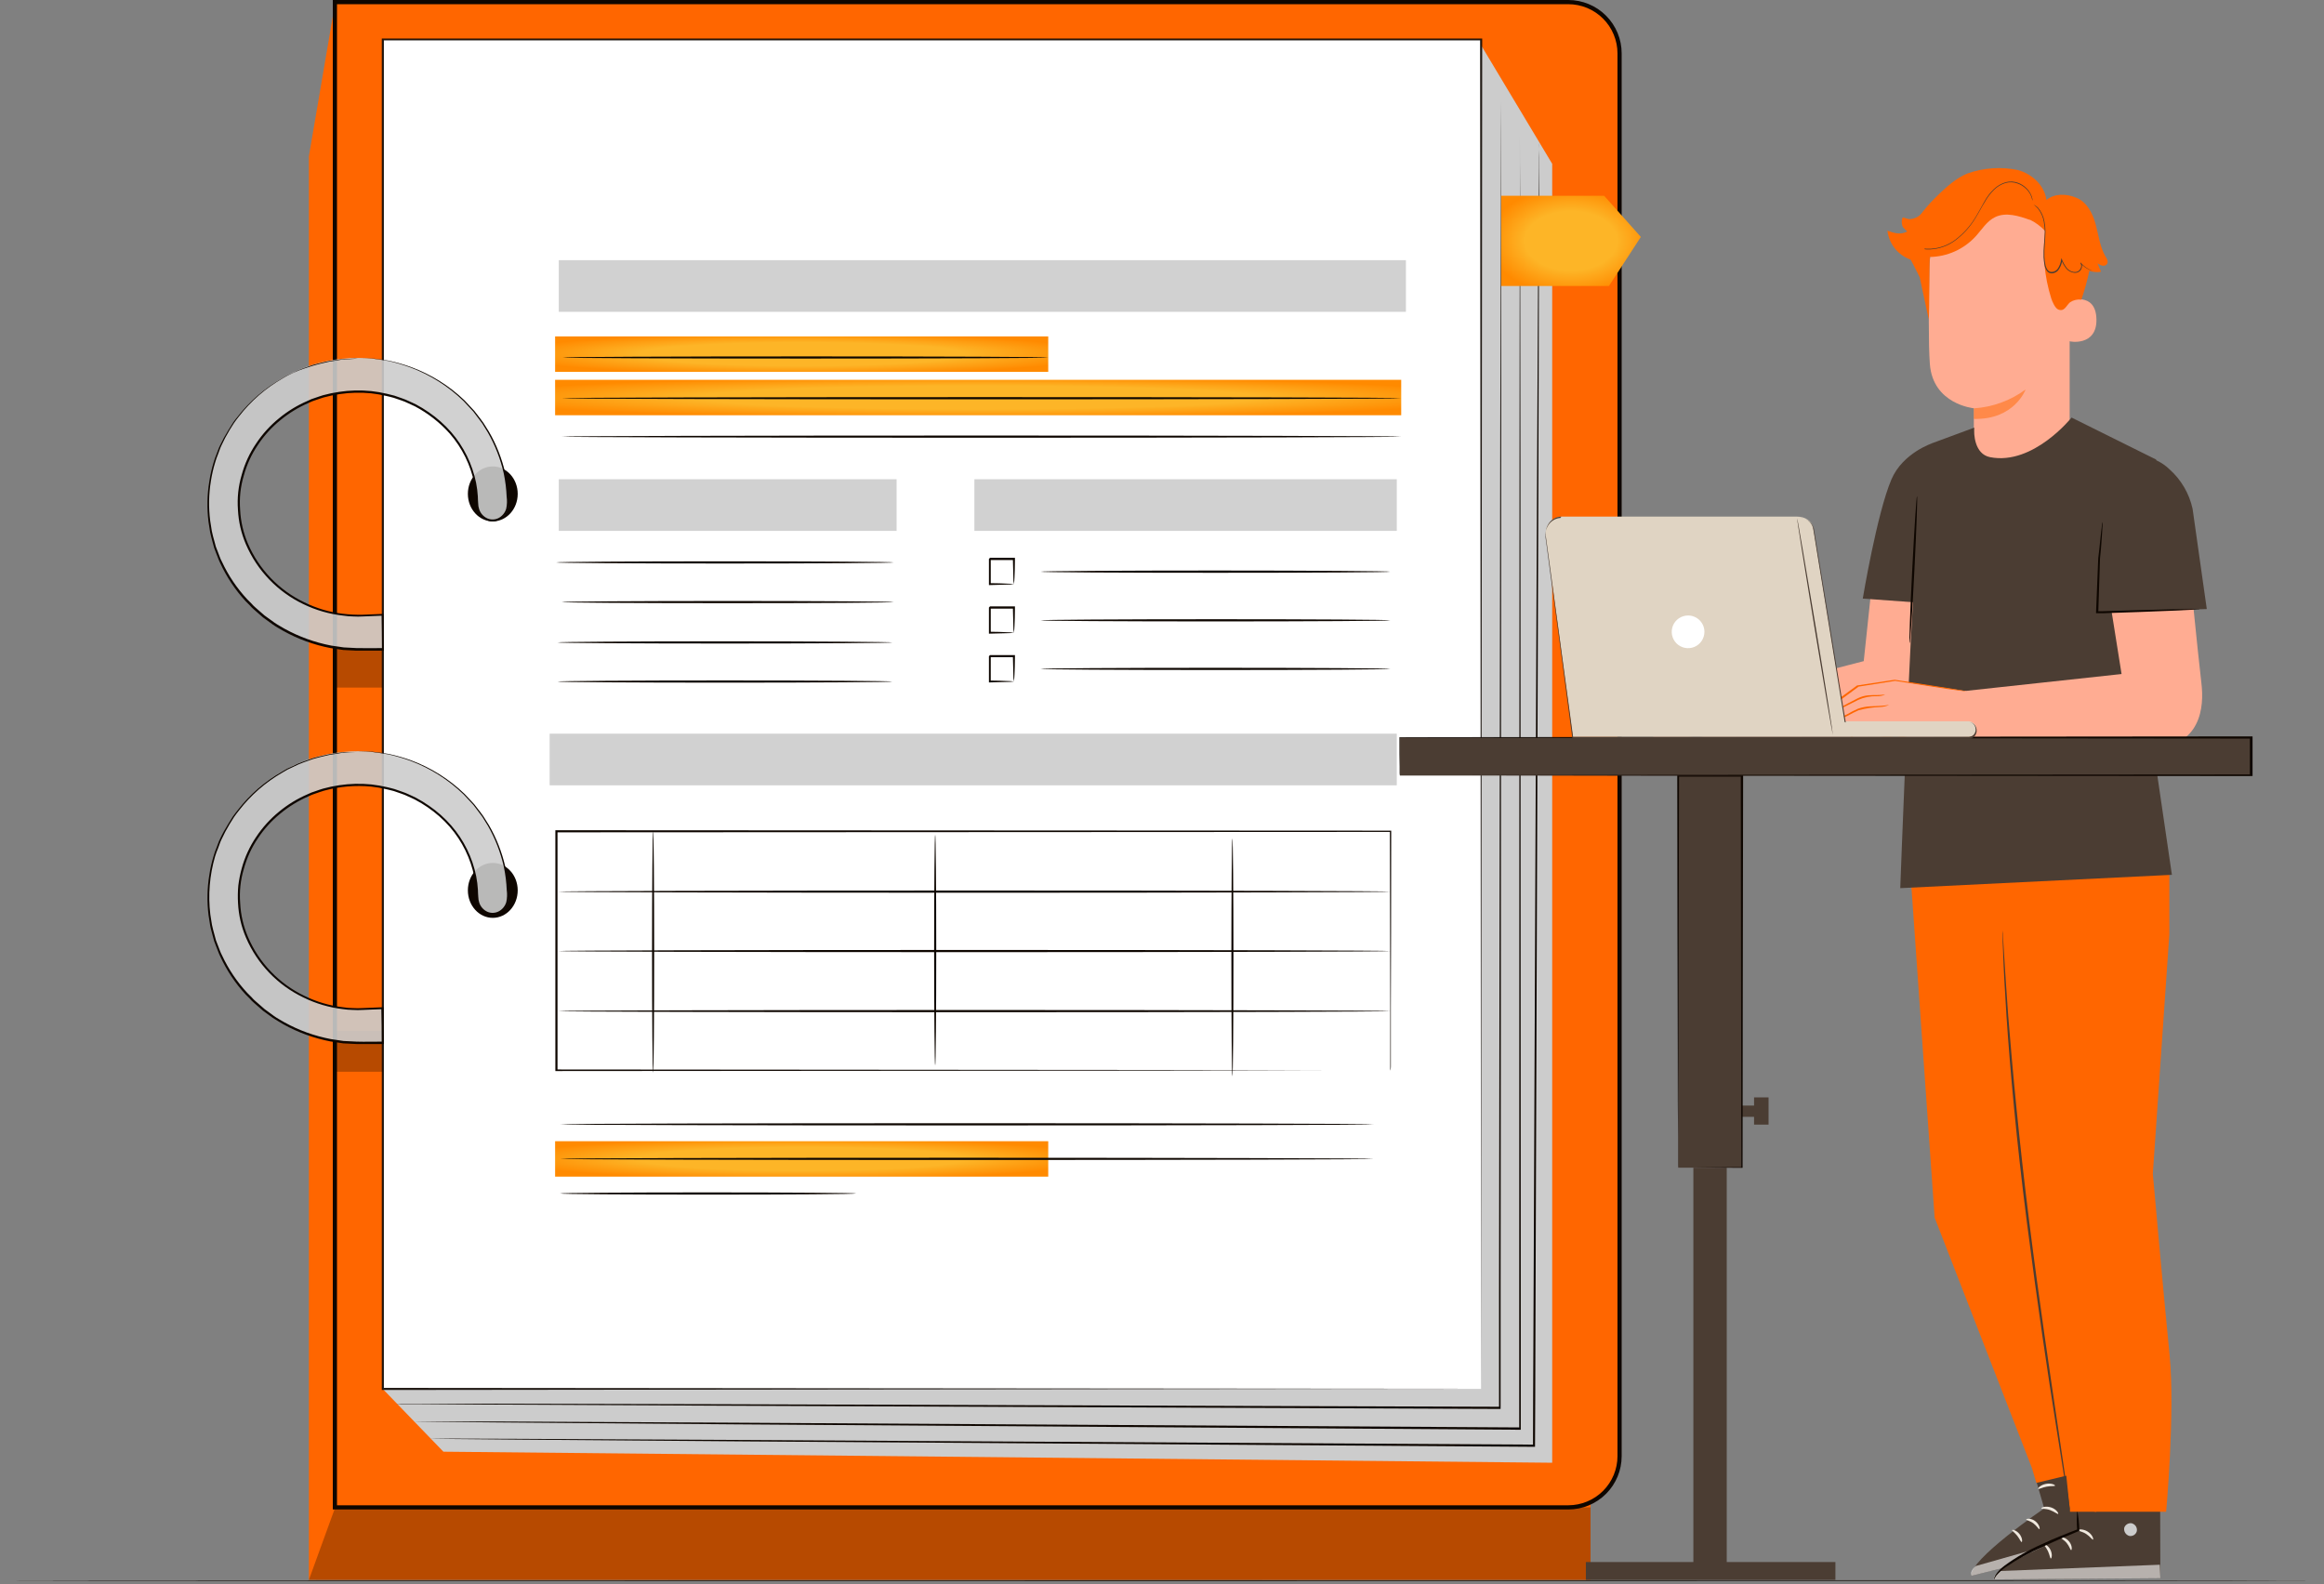 <?xml version="1.0" encoding="UTF-8"?> <svg xmlns="http://www.w3.org/2000/svg" width="553" height="377" viewBox="0 0 553 377" fill="none"><rect x="0" y="0" width="553" height="377" fill="#808080" stroke="none"/> <path d="M552.38 376.1C552.38 376.154 428.711 376.2 276.207 376.2C123.702 376.2 0 376.154 0 376.1C0 376.046 123.636 376 276.207 376C428.777 376 552.38 376.031 552.38 376.1Z" fill="#0E0600"></path> <path d="M79.77 0.5L73.5 37.2V375.94H378.47V354.41L79.77 0.5Z" fill="#FF6600"></path> <path d="M79.77 0.5H373.19C376.426 0.5 379.529 1.785 381.817 4.073C384.105 6.361 385.391 9.464 385.391 12.7V346.5C385.391 349.736 384.105 352.839 381.817 355.127C379.529 357.415 376.426 358.7 373.19 358.7H79.77V0.5Z" fill="#FF6600"></path> <path d="M373.19 359.19H79.19V0H373.19C376.556 0.005 379.782 1.345 382.161 3.726C384.54 6.107 385.878 9.334 385.88 12.7V346.5C385.878 349.865 384.54 353.091 382.161 355.47C379.781 357.85 376.555 359.187 373.19 359.19ZM80.19 358.19H373.19C376.29 358.187 379.262 356.955 381.454 354.763C383.645 352.571 384.878 349.6 384.88 346.5V12.7C384.878 9.6 383.646 6.627 381.454 4.433C379.263 2.24 376.291 1.005 373.19 1H80.19V358.19Z" fill="#0E0600"></path> <path d="M352.42 10.75L369.35 38.98V348.07L105.51 345.44L91.07 330.5L352.42 10.75Z" fill="#CCCCCC"></path> <path d="M352.42 9.39H91.07V330.5H352.42V9.39Z" fill="white"></path> <path opacity="0.9" d="M352.421 330.5C352.421 328.5 352.331 200.37 352.191 9.39L352.421 9.62H91.091L91.351 9.36C91.351 128.15 91.351 238.63 91.351 330.47L91.141 330.25L352.491 330.47L91.071 330.76H90.851V330.54C90.851 238.7 90.851 128.22 90.851 9.43V9.17H91.131H352.461H352.691V9.4C352.521 200.37 352.421 328.47 352.421 330.5Z" fill="#0E0600"></path> <path d="M123.19 117.52C123.19 121.13 120.53 124.06 117.26 124.06C113.99 124.06 111.33 121.13 111.33 117.52C111.33 113.91 113.98 110.99 117.26 110.99C120.54 110.99 123.19 113.92 123.19 117.52Z" fill="#0E0600"></path> <g opacity="0.3"> <path d="M79.77 163.62H91.07L91.04 153.89H79.77V163.62Z" fill="#0E0600"></path> </g> <path opacity="0.9" d="M85.19 85.17C65.53 85.17 49.54 100.73 49.54 119.86C49.54 138.99 65.72 154.56 85.38 154.56H91.06L90.97 146.33L85.38 146.56C69.73 146.56 56.8 134.56 56.8 119.86C56.8 105.16 69.53 93.17 85.19 93.17C100.85 93.17 113.58 105.17 113.58 119.86C113.527 120.369 113.581 120.883 113.739 121.369C113.897 121.856 114.155 122.304 114.498 122.684C114.84 123.064 115.258 123.368 115.725 123.576C116.193 123.784 116.699 123.892 117.21 123.892C117.722 123.892 118.227 123.784 118.695 123.576C119.162 123.368 119.58 123.064 119.923 122.684C120.265 122.304 120.523 121.856 120.681 121.369C120.839 120.883 120.894 120.369 120.84 119.86C120.85 100.76 104.85 85.17 85.19 85.17Z" fill="#CCCCCC"></path> <path d="M85.19 85.17C85.19 85.17 85.47 85.17 86.03 85.17L88.51 85.27C89.6 85.37 90.93 85.58 92.51 85.82C94.31 86.202 96.081 86.71 97.81 87.34C102.561 89.08 106.899 91.787 110.55 95.29L112.09 96.94C112.35 97.22 112.62 97.49 112.87 97.78L113.59 98.71C114.06 99.35 114.59 99.96 115.03 100.63L116.35 102.73C118.121 105.796 119.426 109.109 120.22 112.56C120.62 114.423 120.861 116.316 120.94 118.22C121.085 119.218 121.048 120.235 120.83 121.22C120.528 122.24 119.844 123.103 118.92 123.63C118.444 123.891 117.915 124.04 117.372 124.066C116.83 124.092 116.289 123.994 115.79 123.78C115.289 123.555 114.839 123.23 114.469 122.824C114.1 122.418 113.817 121.94 113.64 121.42C113.457 120.896 113.362 120.345 113.36 119.79L113.27 118.21C113.215 117.142 113.081 116.079 112.87 115.03C111.973 110.642 109.958 106.56 107.02 103.18C104.668 100.548 101.868 98.354 98.75 96.7C98.22 96.43 97.66 96.2 97.11 95.94C96.569 95.677 96.011 95.45 95.44 95.26L93.71 94.67C93.13 94.49 92.52 94.37 91.93 94.22C90.727 93.938 89.508 93.728 88.28 93.59C85.778 93.347 83.256 93.414 80.77 93.79C79.506 93.976 78.254 94.236 77.02 94.57C76.41 94.75 75.81 94.98 75.19 95.18L74.28 95.5L73.39 95.9C70.988 96.934 68.746 98.304 66.73 99.97C64.659 101.648 62.855 103.63 61.38 105.85C59.856 108.089 58.718 110.566 58.01 113.18C57.22 115.813 56.925 118.57 57.14 121.31C57.276 124.089 57.906 126.822 59 129.38C61.641 135.499 66.408 140.454 72.42 143.33C75.3 144.75 78.401 145.67 81.59 146.05C83.149 146.24 84.72 146.317 86.29 146.28L90.96 146.09H91.23V146.35C91.23 149.143 91.257 151.887 91.31 154.58V154.83H91.06C88.95 154.83 86.86 154.83 84.79 154.83L81.68 154.67L78.63 154.21C74.693 153.453 70.902 152.073 67.4 150.12C66.56 149.61 65.69 149.17 64.9 148.6L62.57 146.91L60.42 145.03C60.06 144.725 59.725 144.39 59.42 144.03L58.42 143.03C55.966 140.359 53.942 137.323 52.42 134.03C52.01 133.24 51.77 132.39 51.42 131.59L50.96 130.37L50.62 129.12C50.42 128.29 50.15 127.48 50 126.65C49.85 125.82 49.74 124.98 49.61 124.16C49.216 120.974 49.28 117.748 49.8 114.58C50.026 113.078 50.36 111.594 50.8 110.14C51.001 109.433 51.245 108.738 51.53 108.06C51.8 107.39 52.01 106.69 52.33 106.06C52.92 104.79 53.588 103.558 54.33 102.37C54.69 101.8 55.05 101.23 55.4 100.66C55.75 100.09 56.2 99.61 56.59 99.09C59.439 95.439 62.975 92.381 67 90.09C67.44 89.84 67.86 89.57 68.29 89.35L69.6 88.74C70.404 88.332 71.232 87.975 72.08 87.67L74.42 86.85C75.17 86.63 75.9 86.48 76.58 86.3C77.79 85.991 79.019 85.767 80.26 85.63C80.79 85.56 81.26 85.46 81.74 85.44L82.97 85.39L84.63 85.32H85.19L84.62 85.37L82.96 85.47L81.74 85.54C81.28 85.54 80.8 85.68 80.26 85.75C79.029 85.907 77.81 86.144 76.61 86.46C75.93 86.64 75.21 86.8 74.46 87.03L72.19 87.76C71.337 88.041 70.502 88.375 69.69 88.76L68.4 89.38C67.97 89.6 67.56 89.87 67.12 90.12C63.141 92.423 59.649 95.48 56.84 99.12C56.45 99.63 56.04 100.12 55.67 100.68L54.61 102.37C53.898 103.552 53.253 104.774 52.68 106.03C52.37 106.66 52.17 107.35 51.9 108.03C51.621 108.703 51.381 109.39 51.18 110.09C50.745 111.528 50.411 112.995 50.18 114.48C49.67 117.612 49.616 120.802 50.02 123.95C50.147 124.763 50.277 125.583 50.41 126.41C50.56 127.23 50.82 128.03 51.03 128.85L51.36 130.08L51.82 131.28C52.15 132.08 52.39 132.92 52.82 133.69C54.341 136.956 56.366 139.963 58.82 142.6L59.82 143.6C60.125 143.961 60.459 144.295 60.82 144.6L62.94 146.45L65.25 148.12C66.03 148.67 66.89 149.12 67.72 149.62C71.183 151.528 74.926 152.878 78.81 153.62L81.81 154.06L84.88 154.22C86.94 154.27 89.03 154.22 91.14 154.22L90.89 154.47C90.89 151.77 90.83 149.04 90.8 146.25L91.06 146.5L86.38 146.69C85.588 146.74 84.793 146.74 84 146.69C83.196 146.675 82.394 146.605 81.6 146.48C78.331 146.116 75.149 145.196 72.19 143.76C66.064 140.829 61.207 135.777 58.52 129.54C57.402 126.928 56.759 124.138 56.62 121.3C56.412 118.502 56.713 115.69 57.51 113C58.233 110.336 59.395 107.811 60.95 105.53C62.453 103.266 64.29 101.243 66.4 99.53C68.456 97.835 70.742 96.441 73.19 95.39L74.09 94.98L75.03 94.66C75.65 94.46 76.26 94.22 76.89 94.04C78.139 93.699 79.409 93.435 80.69 93.25C83.219 92.868 85.785 92.804 88.33 93.06C89.579 93.196 90.818 93.41 92.04 93.7C92.64 93.85 93.25 93.98 93.85 94.15L95.6 94.76C96.186 94.954 96.757 95.188 97.31 95.46C97.86 95.72 98.43 95.95 98.97 96.23C100.038 96.796 101.07 97.427 102.06 98.12C104.014 99.466 105.794 101.048 107.36 102.83C110.346 106.274 112.389 110.432 113.29 114.9C113.5 115.966 113.637 117.045 113.7 118.13C113.7 118.67 113.75 119.21 113.78 119.74C113.781 120.244 113.865 120.744 114.03 121.22C114.188 121.687 114.439 122.118 114.77 122.484C115.1 122.85 115.502 123.145 115.95 123.35C116.39 123.544 116.869 123.634 117.349 123.613C117.83 123.593 118.299 123.461 118.72 123.23C119.556 122.759 120.177 121.98 120.45 121.06C120.657 120.124 120.694 119.159 120.56 118.21C120.482 116.327 120.248 114.454 119.86 112.61C119.087 109.192 117.806 105.909 116.06 102.87L114.77 100.78C114.32 100.11 113.77 99.5 113.34 98.88L112.64 97.95C112.39 97.66 112.12 97.39 111.86 97.11L110.34 95.47C106.738 91.962 102.448 89.238 97.74 87.47C96.024 86.832 94.267 86.311 92.48 85.91C90.91 85.66 89.58 85.43 88.48 85.31L86.01 85.17H85.19Z" fill="#0E0600"></path> <path d="M123.19 211.87C123.19 215.48 120.53 218.41 117.26 218.41C113.99 218.41 111.33 215.48 111.33 211.87C111.33 208.26 113.98 205.34 117.26 205.34C120.54 205.34 123.19 208.26 123.19 211.87Z" fill="#0E0600"></path> <path d="M333.42 90.38H132.09V98.81H333.42V90.38Z" fill="url(#paint0_radial_1015_3690)"></path> <path d="M249.43 80.05H132.09V88.48H249.43V80.05Z" fill="url(#paint1_radial_1015_3690)"></path> <path d="M249.43 271.56H132.09V279.99H249.43V271.56Z" fill="url(#paint2_radial_1015_3690)"></path> <path opacity="0.9" d="M334.54 61.91H132.96V74.2H334.54V61.91Z" fill="#CCCCCC"></path> <path opacity="0.9" d="M332.37 174.58H130.79V186.87H332.37V174.58Z" fill="#CCCCCC"></path> <path opacity="0.9" d="M213.35 114.04H132.96V126.33H213.35V114.04Z" fill="#CCCCCC"></path> <path opacity="0.9" d="M332.37 114.04H231.86V126.33H332.37V114.04Z" fill="#CCCCCC"></path> <path d="M249.43 85.07C249.43 85.21 223.57 85.32 191.66 85.32C159.75 85.32 133.88 85.21 133.88 85.07C133.88 84.93 159.75 84.81 191.66 84.81C223.57 84.81 249.43 84.92 249.43 85.07Z" fill="#0E0600"></path> <path d="M333.42 94.76C333.42 94.9 288.7 95.02 233.55 95.02C178.4 95.02 133.67 94.9 133.67 94.76C133.67 94.62 178.38 94.5 233.55 94.5C288.72 94.5 333.42 94.59 333.42 94.76Z" fill="#0E0600"></path> <path d="M333.42 103.9C333.42 104.04 288.7 104.16 233.55 104.16C178.4 104.16 133.67 104.04 133.67 103.9C133.67 103.76 178.38 103.64 233.55 103.64C288.72 103.64 333.42 103.76 333.42 103.9Z" fill="#0E0600"></path> <path d="M212.66 133.83C212.66 133.97 194.66 134.09 172.49 134.09C150.32 134.09 132.33 133.97 132.33 133.83C132.33 133.69 150.33 133.57 172.49 133.57C194.65 133.57 212.66 133.69 212.66 133.83Z" fill="#0E0600"></path> <path d="M212.66 143.27C212.66 143.41 194.97 143.53 173.16 143.53C151.35 143.53 133.66 143.41 133.66 143.27C133.66 143.13 151.34 143.01 173.16 143.01C194.98 143.01 212.66 143.13 212.66 143.27Z" fill="#0E0600"></path> <path d="M212.33 152.87C212.33 153.01 194.49 153.13 172.49 153.13C150.49 153.13 132.66 153.01 132.66 152.87C132.66 152.73 150.49 152.61 172.49 152.61C194.49 152.61 212.33 152.76 212.33 152.87Z" fill="#0E0600"></path> <path d="M212.33 162.18C212.33 162.32 194.49 162.44 172.49 162.44C150.49 162.44 132.66 162.32 132.66 162.18C132.66 162.04 150.49 161.92 172.49 161.92C194.49 161.92 212.33 162.04 212.33 162.18Z" fill="#0E0600"></path> <path d="M330.82 136.04C330.82 136.19 312.2 136.3 289.23 136.3C266.26 136.3 247.62 136.19 247.62 136.04C247.62 135.89 266.25 135.76 289.19 135.76C312.13 135.76 330.82 135.9 330.82 136.04Z" fill="#0E0600"></path> <path d="M241.24 139.05C241.163 138.48 241.126 137.905 241.13 137.33C241.13 136.26 241.04 134.79 241.02 133.03L241.24 133.26H235.51L235.75 133V134.6C235.75 135.13 235.75 135.6 235.75 136.15C235.75 137.15 235.75 138.15 235.75 138.99L235.54 138.77C237.21 138.77 238.61 138.84 239.62 138.88C240.172 138.889 240.722 138.926 241.27 138.99C240.772 139.077 240.266 139.114 239.76 139.1C238.76 139.1 237.3 139.2 235.54 139.22H235.32V138.99C235.32 138.11 235.32 137.15 235.32 136.15C235.32 135.65 235.32 135.15 235.32 134.6V133C235.1 133.24 235.62 132.69 235.57 132.74H241.3H241.51V132.96C241.51 134.82 241.44 136.35 241.4 137.4C241.391 137.953 241.337 138.505 241.24 139.05Z" fill="#0E0600"></path> <path d="M330.82 147.61C330.82 147.75 312.2 147.87 289.23 147.87C266.26 147.87 247.62 147.75 247.62 147.61C247.62 147.47 266.25 147.35 289.23 147.35C312.21 147.35 330.82 147.46 330.82 147.61Z" fill="#0E0600"></path> <path d="M241.24 150.62C241.164 150.047 241.127 149.469 241.13 148.89C241.13 147.83 241.04 146.35 241.02 144.6L241.24 144.82H235.51C235.45 144.87 235.97 144.33 235.75 144.56V146.16C235.75 146.69 235.75 147.16 235.75 147.72C235.75 148.72 235.75 149.67 235.75 150.56L235.54 150.33C237.21 150.33 238.61 150.4 239.62 150.45C240.172 150.447 240.724 150.484 241.27 150.56C240.77 150.634 240.266 150.67 239.76 150.67C238.76 150.67 237.3 150.76 235.54 150.78H235.32V150.56C235.32 149.67 235.32 148.72 235.32 147.72C235.32 147.21 235.32 146.72 235.32 146.16V144.56L235.57 144.3H241.3H241.51V144.53C241.51 146.38 241.44 147.92 241.4 148.96C241.39 149.517 241.336 150.072 241.24 150.62Z" fill="#0E0600"></path> <path d="M330.82 159.17C330.82 159.31 312.2 159.43 289.23 159.43C266.26 159.43 247.62 159.31 247.62 159.17C247.62 159.03 266.25 158.91 289.23 158.91C312.21 158.91 330.82 159.03 330.82 159.17Z" fill="#0E0600"></path> <path d="M241.24 162.18C241.163 161.607 241.126 161.029 241.13 160.45C241.13 159.39 241.04 157.92 241.02 156.16L241.24 156.38H235.51L235.75 156.12V157.76C235.75 158.29 235.75 158.81 235.75 159.32C235.75 160.32 235.75 161.27 235.75 162.16L235.54 161.94C237.21 161.94 238.61 162.01 239.62 162.05C240.172 162.053 240.723 162.09 241.27 162.16C240.771 162.24 240.266 162.277 239.76 162.27C238.76 162.27 237.3 162.36 235.54 162.39H235.32V162.16C235.32 161.27 235.32 160.32 235.32 159.32C235.32 158.81 235.32 158.32 235.32 157.76V156.15L235.57 155.89H241.3H241.51V156.11C241.51 157.97 241.44 159.5 241.4 160.55C241.388 161.097 241.335 161.642 241.24 162.18Z" fill="#0E0600"></path> <path d="M330.82 254.76C330.82 254.76 330.82 254.42 330.82 253.76C330.82 253.1 330.82 252.14 330.82 250.88C330.82 248.34 330.82 244.59 330.82 239.72C330.82 229.99 330.77 215.77 330.73 197.8L330.88 197.96L132.41 198.06L132.66 197.8C132.66 217.39 132.66 236.49 132.66 254.74L132.42 254.49L274.17 254.6L315.81 254.68H327H329.91H327.03H315.89L274.31 254.75L132.39 254.86H132.15V254.76C132.15 236.51 132.15 217.41 132.15 197.82V197.56H132.41L330.88 197.66H331.04V197.82C331.04 215.82 330.97 230.08 330.95 239.82C330.95 244.67 330.95 248.41 330.95 250.94C330.95 252.19 330.95 253.14 330.95 253.79C330.95 254.44 330.82 254.76 330.82 254.76Z" fill="#0E0600"></path> <path d="M330.82 212.17C330.82 212.31 286.51 212.43 231.82 212.43C177.13 212.43 132.82 212.31 132.82 212.17C132.82 212.03 177.13 211.91 231.82 211.91C286.51 211.91 330.82 212.03 330.82 212.17Z" fill="#0E0600"></path> <path d="M330.82 226.31C330.82 226.45 286.51 226.57 231.82 226.57C177.13 226.57 132.82 226.45 132.82 226.31C132.82 226.17 177.13 226.05 231.82 226.05C286.51 226.05 330.82 226.17 330.82 226.31Z" fill="#0E0600"></path> <path d="M330.82 240.6C330.82 240.75 286.51 240.86 231.82 240.86C177.13 240.86 132.82 240.75 132.82 240.6C132.82 240.45 177.13 240.34 231.82 240.34C286.51 240.34 330.82 240.46 330.82 240.6Z" fill="#0E0600"></path> <path d="M155.41 255.28C155.27 255.28 155.16 242.4 155.16 226.52C155.16 210.64 155.27 197.75 155.41 197.75C155.55 197.75 155.66 210.63 155.66 226.52C155.66 242.41 155.55 255.28 155.41 255.28Z" fill="#0E0600"></path> <path d="M222.53 253.55C222.39 253.55 222.28 241.25 222.28 226.08C222.28 210.91 222.39 198.61 222.53 198.61C222.67 198.61 222.78 210.91 222.78 226.08C222.78 241.25 222.67 253.55 222.53 253.55Z" fill="#0E0600"></path> <path d="M293.25 256.14C293.12 256.14 293.01 243.46 293.01 227.81C293.01 212.16 293.12 199.48 293.25 199.48C293.38 199.48 293.5 212.16 293.5 227.81C293.5 243.46 293.39 256.14 293.25 256.14Z" fill="#0E0600"></path> <path d="M326.88 267.54C326.88 267.69 283.53 267.8 230.08 267.8C176.63 267.8 133.28 267.69 133.28 267.54C133.28 267.39 176.61 267.28 230.08 267.28C283.55 267.28 326.88 267.4 326.88 267.54Z" fill="#0E0600"></path> <path d="M326.88 275.76C326.88 275.91 283.53 276.02 230.08 276.02C176.63 276.02 133.28 275.91 133.28 275.76C133.28 275.61 176.61 275.5 230.08 275.5C283.55 275.5 326.88 275.63 326.88 275.76Z" fill="#0E0600"></path> <path d="M203.73 284C203.73 284.15 187.96 284.26 168.51 284.26C149.06 284.26 133.28 284.15 133.28 284C133.28 283.85 149.05 283.74 168.51 283.74C187.97 283.74 203.73 283.86 203.73 284Z" fill="#0E0600"></path> <g opacity="0.3"> <path d="M79.77 255.03H91.07L91.04 245.3H79.77V255.03Z" fill="#0E0600"></path> </g> <path opacity="0.9" d="M85.19 178.76C65.53 178.76 49.54 194.32 49.54 213.45C49.54 232.58 65.72 248.15 85.38 248.15H91.06L90.97 239.92L85.38 240.15C69.73 240.15 56.8 228.15 56.8 213.45C56.8 198.75 69.54 186.76 85.19 186.76C100.84 186.76 113.58 198.76 113.58 213.45C113.527 213.959 113.581 214.473 113.739 214.959C113.897 215.446 114.155 215.894 114.498 216.274C114.84 216.654 115.258 216.958 115.725 217.166C116.193 217.374 116.699 217.482 117.21 217.482C117.722 217.482 118.227 217.374 118.695 217.166C119.162 216.958 119.58 216.654 119.923 216.274C120.265 215.894 120.523 215.446 120.681 214.959C120.839 214.473 120.894 213.959 120.84 213.45C120.85 194.36 104.85 178.76 85.19 178.76Z" fill="#CCCCCC"></path> <path d="M85.19 178.76C85.19 178.76 85.47 178.76 86.03 178.76L88.51 178.86C89.6 178.95 90.93 179.17 92.51 179.41C94.309 179.793 96.079 180.297 97.81 180.92C102.563 182.68 106.9 185.404 110.55 188.92L112.09 190.56C112.35 190.84 112.62 191.11 112.87 191.41L113.59 192.34C114.06 192.97 114.59 193.58 115.03 194.26L116.35 196.36C118.121 199.426 119.425 202.739 120.22 206.19C120.62 208.053 120.86 209.946 120.94 211.85C121.085 212.848 121.048 213.865 120.83 214.85C120.528 215.87 119.844 216.733 118.92 217.26C118.444 217.521 117.914 217.67 117.372 217.696C116.83 217.722 116.289 217.624 115.79 217.41C115.288 217.184 114.838 216.857 114.468 216.449C114.098 216.042 113.816 215.562 113.64 215.04C113.458 214.519 113.363 213.972 113.36 213.42L113.27 211.84C113.215 210.772 113.081 209.709 112.87 208.66C111.984 204.255 109.972 200.155 107.03 196.76C105.488 195.006 103.735 193.451 101.81 192.13C100.831 191.454 99.812 190.836 98.76 190.28C98.23 190 97.67 189.78 97.12 189.52C96.581 189.252 96.023 189.025 95.45 188.84L93.72 188.24C93.14 188.07 92.53 187.95 91.94 187.8C90.738 187.513 89.519 187.303 88.29 187.17C84.507 186.814 80.691 187.153 77.03 188.17C76.42 188.34 75.82 188.58 75.2 188.78L74.29 189.1L73.4 189.49C71 190.531 68.758 191.905 66.74 193.57C64.667 195.245 62.862 197.228 61.39 199.45C59.867 201.685 58.727 204.159 58.02 206.77C57.23 209.403 56.935 212.16 57.15 214.9C57.284 217.679 57.914 220.412 59.01 222.97C61.639 229.108 66.408 234.083 72.43 236.97C75.311 238.387 78.412 239.303 81.6 239.68C82.377 239.807 83.163 239.873 83.95 239.88C84.732 239.93 85.517 239.93 86.3 239.88L90.97 239.69H91.24V239.95C91.24 242.743 91.267 245.483 91.32 248.17V248.43H91.07C88.96 248.43 86.87 248.43 84.8 248.43L81.69 248.28L78.64 247.82C74.703 247.063 70.912 245.683 67.41 243.73C66.57 243.22 65.7 242.73 64.91 242.21L62.58 240.51L60.43 238.63C60.069 238.325 59.735 237.991 59.43 237.63L58.43 236.63C55.974 233.96 53.95 230.924 52.43 227.63C52.02 226.85 51.78 226 51.43 225.19L50.97 223.98L50.63 222.73C50.43 221.9 50.16 221.08 50.01 220.25L49.62 217.77C49.225 214.581 49.289 211.351 49.81 208.18C50.037 206.681 50.371 205.201 50.81 203.75C51.011 203.043 51.255 202.348 51.54 201.67C51.81 200.99 52.02 200.3 52.34 199.67C52.93 198.403 53.598 197.174 54.34 195.99L55.41 194.28C55.79 193.73 56.21 193.23 56.6 192.71C59.444 189.041 62.981 185.966 67.01 183.66C67.45 183.41 67.87 183.14 68.3 182.91L69.61 182.31C70.412 181.898 71.24 181.541 72.09 181.24L74.43 180.42C75.18 180.2 75.91 180.04 76.59 179.87C77.799 179.558 79.029 179.331 80.27 179.19C80.8 179.13 81.27 179.03 81.75 179H82.98L84.64 178.94C85.02 178.94 85.21 178.94 85.21 178.94H84.64L82.98 179.05L81.76 179.12C81.3 179.12 80.82 179.26 80.28 179.33C79.048 179.483 77.829 179.72 76.63 180.04C75.95 180.22 75.23 180.38 74.48 180.61L72.17 181.44C71.325 181.749 70.5 182.109 69.7 182.52L68.41 183.13C67.98 183.36 67.57 183.63 67.13 183.88C63.15 186.182 59.658 189.239 56.85 192.88C56.46 193.4 56.05 193.88 55.68 194.44L54.62 196.14C53.907 197.319 53.263 198.537 52.69 199.79C52.38 200.42 52.18 201.11 51.91 201.79C51.636 202.434 51.395 203.091 51.19 203.76C49.873 208.258 49.486 212.977 50.05 217.63L50.44 220.08C50.59 220.9 50.85 221.7 51.06 222.53L51.39 223.76L51.85 224.96C52.18 225.75 52.42 226.59 52.85 227.37C54.371 230.636 56.396 233.643 58.85 236.28L59.85 237.28C60.154 237.641 60.489 237.976 60.85 238.28L62.97 240.13L65.19 241.76C65.97 242.32 66.83 242.76 67.66 243.26C71.119 245.177 74.863 246.528 78.75 247.26L81.75 247.71L84.82 247.86C86.88 247.92 88.97 247.86 91.08 247.86L90.83 248.11C90.83 245.41 90.8 242.667 90.74 239.88L91 240.13L86.32 240.32C85.527 240.37 84.732 240.37 83.94 240.32C83.136 240.308 82.334 240.242 81.54 240.12C78.295 239.739 75.14 238.806 72.21 237.36C66.079 234.435 61.221 229.381 58.54 223.14C57.42 220.529 56.776 217.738 56.64 214.9C56.558 213.5 56.581 212.096 56.71 210.7C56.882 209.315 57.156 207.945 57.53 206.6C58.255 203.937 59.417 201.412 60.97 199.13C62.475 196.868 64.312 194.845 66.42 193.13C68.475 191.435 70.762 190.041 73.21 188.99L74.11 188.59L75.05 188.27C75.67 188.06 76.28 187.82 76.91 187.65C78.159 187.306 79.428 187.039 80.71 186.85C83.239 186.473 85.805 186.409 88.35 186.66C89.597 186.806 90.836 187.02 92.06 187.3C92.66 187.46 93.27 187.58 93.87 187.76L95.62 188.37C96.204 188.564 96.775 188.795 97.33 189.06C97.88 189.32 98.45 189.56 98.99 189.84C100.058 190.406 101.09 191.037 102.08 191.73C104.038 193.07 105.819 194.653 107.38 196.44C110.37 199.881 112.414 204.04 113.31 208.51C113.52 209.576 113.657 210.655 113.72 211.74C113.72 212.28 113.77 212.81 113.8 213.35C113.802 213.854 113.886 214.354 114.05 214.83C114.207 215.297 114.459 215.728 114.789 216.094C115.12 216.46 115.521 216.755 115.97 216.96C116.411 217.152 116.89 217.24 117.37 217.217C117.85 217.195 118.319 217.062 118.74 216.83C119.578 216.361 120.199 215.582 120.47 214.66C120.677 213.728 120.715 212.766 120.58 211.82C120.502 209.937 120.268 208.064 119.88 206.22C119.107 202.799 117.826 199.512 116.08 196.47L114.79 194.39C114.34 193.72 113.79 193.11 113.36 192.48L112.66 191.56C112.41 191.26 112.14 190.99 111.88 190.71L110.36 189.08C106.754 185.576 102.465 182.853 97.76 181.08C96.042 180.449 94.285 179.932 92.5 179.53C90.93 179.28 89.6 179.04 88.5 178.93L86.03 178.78L85.19 178.76Z" fill="#0E0600"></path> <g opacity="0.3"> <path d="M79.77 358.69L73.5 375.94H378.47V358.69H79.77Z" fill="#0E0600"></path> </g> <path d="M98.57 338.26C98.57 338.26 99.02 338.26 99.9 338.26H103.82H118.92L174.76 338.54L361.76 339.67L361.5 339.93V314.34C361.5 234.58 361.55 162.39 361.57 110.13C361.57 84 361.64 62.86 361.66 48.24C361.66 40.94 361.66 35.24 361.66 31.42C361.66 35.27 361.66 40.94 361.71 48.24C361.71 62.86 361.76 84 361.79 110.13C361.79 162.39 361.84 234.58 361.87 314.34V340.22H361.61L174.66 338.93L118.81 338.48L103.72 338.34L99.8 338.29L98.57 338.26Z" fill="#0E0600"></path> <path d="M94.24 334.01H95.57H114.57L170.29 334.14L356.96 334.75L356.7 335.01C356.7 326.41 356.7 317.26 356.7 308.01C356.82 228.01 356.92 155.58 356.99 103.14C357.05 76.94 357.1 55.73 357.14 41.06C357.14 33.74 357.19 28.06 357.2 24.18C357.2 22.26 357.2 20.79 357.2 19.79C357.2 18.79 357.2 18.3 357.2 18.3C357.2 18.3 357.2 18.8 357.2 19.79C357.2 20.78 357.2 22.26 357.2 24.18C357.2 28.05 357.2 33.74 357.2 41.06C357.2 55.73 357.2 76.94 357.2 103.14C357.2 155.58 357.12 228 357.07 308.01C357.07 317.26 357.07 326.41 357.07 335.01V335.27H356.81L170.14 334.49L114.42 334.21L99.36 334.1H95.45L94.24 334.01Z" fill="#0E0600"></path> <path d="M102.45 342.33H107.7L122.78 342.38L178.54 342.66L365.04 343.76L364.78 344.02C364.78 336.49 364.84 328.46 364.87 320.36C365.2 241.29 365.5 169.73 365.72 117.92C365.86 92.02 365.97 71.06 366.04 56.57C366.04 49.33 366.13 43.71 366.15 39.89C366.15 37.99 366.15 36.54 366.2 35.55C366.25 34.56 366.2 34.07 366.2 34.07C366.2 34.07 366.2 34.58 366.2 35.55C366.2 36.52 366.2 37.99 366.2 39.89C366.2 43.71 366.2 49.33 366.2 56.57C366.2 71.06 366.11 92.02 366.05 117.92C365.87 169.73 365.62 241.29 365.35 320.36C365.35 328.46 365.29 336.49 365.26 344.02V344.28H365L178.5 343L122.74 342.56L107.66 342.42L103.74 342.37L102.45 342.33Z" fill="#0E0600"></path> <path d="M357.22 46.58H381.71L390.44 56.38L382.85 68.06H357.2L357.22 46.58Z" fill="url(#paint3_radial_1015_3690)"></path> <path d="M480.76 339.33L486.42 358.93C486.42 358.93 468.42 371.26 469.1 374.98L507.48 365.38L499.92 334.49L480.76 339.33Z" fill="#4B3D33"></path> <path d="M497.87 354.29C498.268 354.309 498.645 354.475 498.927 354.756C499.21 355.037 499.379 355.412 499.4 355.81C499.398 356.208 499.241 356.59 498.964 356.875C498.686 357.161 498.308 357.327 497.91 357.34C497.49 357.318 497.093 357.142 496.796 356.844C496.499 356.547 496.322 356.15 496.3 355.73C496.348 355.315 496.556 354.935 496.878 354.67C497.201 354.405 497.614 354.276 498.03 354.31" fill="#CCCCCC"></path> <g opacity="0.6"> <path d="M507.48 365.38L506.6 362.29L470.12 372.65C470.12 372.65 468.6 373.82 469.12 374.98L507.48 365.38Z" fill="white"></path> </g> <path d="M485.75 358.93C485.75 359.11 486.75 358.93 487.83 359.34C488.91 359.75 489.59 360.34 489.75 360.25C489.91 360.16 489.35 359.12 488.05 358.7C486.75 358.28 485.67 358.73 485.75 358.93Z" fill="#F0E9DF"></path> <path d="M482.14 361.56C482.14 361.75 483.03 361.87 483.87 362.5C484.71 363.13 485.1 363.93 485.28 363.87C485.46 363.81 485.28 362.73 484.28 361.96C483.28 361.19 482.1 361.38 482.14 361.56Z" fill="#F0E9DF"></path> <path d="M481.06 366.93C481.24 366.93 481.26 365.93 480.53 365.02C479.8 364.11 478.81 363.92 478.77 364.1C478.73 364.28 479.41 364.69 480 365.44C480.59 366.19 480.87 366.98 481.06 366.93Z" fill="#F0E9DF"></path> <path d="M485 354.28C485.12 354.43 485.91 353.96 487 353.76C488.09 353.56 489 353.7 489 353.51C489 353.32 488.1 352.86 486.83 353.1C485.56 353.34 484.83 354.15 485 354.28Z" fill="#F0E9DF"></path> <path d="M494.22 343.93L495.11 364.3C495.11 364.3 474.7 372.05 474.5 375.83L514.06 375.52L513.98 343.72L494.22 343.93Z" fill="#4B3D33"></path> <path d="M507.33 362.51C507.713 362.622 508.04 362.872 508.249 363.212C508.458 363.552 508.533 363.958 508.46 364.35C508.36 364.734 508.117 365.066 507.78 365.276C507.444 365.486 507.039 365.559 506.65 365.48C506.246 365.361 505.9 365.095 505.682 364.734C505.464 364.373 505.388 363.944 505.47 363.53C505.607 363.135 505.893 362.809 506.266 362.623C506.64 362.436 507.072 362.402 507.47 362.53" fill="#CCCCCC"></path> <g opacity="0.6"> <path d="M514.06 375.54L513.93 372.34L476 373.83C476 373.83 474.25 374.61 474.46 375.83L514.06 375.54Z" fill="white"></path> </g> <path d="M494.47 364.12C494.47 364.32 495.47 364.4 496.4 365.01C497.33 365.62 497.87 366.43 498.04 366.36C498.21 366.29 497.92 365.16 496.75 364.44C495.58 363.72 494.42 363.93 494.47 364.12Z" fill="#F0E9DF"></path> <path d="M490.33 365.87C490.33 366.06 491.13 366.38 491.79 367.19C492.45 368 492.65 368.87 492.84 368.86C493.03 368.85 493.15 367.76 492.31 366.76C491.47 365.76 490.33 365.69 490.33 365.87Z" fill="#F0E9DF"></path> <path d="M488 370.86C488.18 370.86 488.44 369.93 487.94 368.86C487.44 367.79 486.52 367.39 486.44 367.55C486.36 367.71 486.93 368.27 487.33 369.14C487.73 370.01 487.82 370.84 488 370.86Z" fill="#F0E9DF"></path> <path d="M494.78 359.46C494.86 359.63 495.78 359.36 496.84 359.46C497.9 359.56 498.79 359.86 498.84 359.69C498.89 359.52 498.11 358.84 496.84 358.78C495.57 358.72 494.68 359.31 494.78 359.46Z" fill="#FF6600"></path> <path d="M494.27 359.23C494.149 360.861 494.149 362.499 494.27 364.13L494.43 363.89C492.12 364.77 489.04 365.95 485.78 367.49C482.683 368.851 479.742 370.544 477.01 372.54C476.172 373.154 475.439 373.9 474.84 374.75C474.43 375.39 474.48 375.87 474.55 375.85C474.652 375.503 474.822 375.18 475.05 374.9C475.703 374.136 476.457 373.463 477.29 372.9C480.068 371.039 483.003 369.423 486.06 368.07C489.3 366.54 492.34 365.31 494.61 364.34L494.78 364.26V364.09C494.735 362.459 494.564 360.835 494.27 359.23Z" fill="#0E0600"></path> <path d="M516.2 207.67V222.3L512.27 279.3C512.27 279.3 514.72 306.96 516.27 322.57C517.58 336.12 515.44 359.73 515.44 359.73H492.57L484.39 281L479.26 231.93L470.42 209.59L516.2 207.67Z" fill="#FF6600"></path> <path d="M454.77 210.28L460.35 289.74L483.49 349.29L484.55 352.87L498.22 349.57L488.06 208.67L454.77 210.28Z" fill="#FF6600"></path> <path d="M476.51 221.3C476.493 221.419 476.493 221.541 476.51 221.66C476.51 221.92 476.51 222.27 476.51 222.72C476.51 223.67 476.59 225.03 476.65 226.78C476.76 230.3 477.04 235.39 477.44 241.68C478.28 254.26 479.84 271.61 482.28 290.68C484.72 309.75 487.28 327.03 489.28 339.51C490.28 345.73 491.06 350.77 491.62 354.28C491.9 356 492.12 357.35 492.28 358.28C492.353 358.72 492.413 359.07 492.46 359.33C492.472 359.449 492.499 359.567 492.54 359.68C492.553 359.56 492.553 359.44 492.54 359.32C492.54 359.06 492.47 358.71 492.41 358.27L491.85 354.27C491.33 350.75 490.59 345.7 489.68 339.48C487.83 326.99 485.25 309.74 482.85 290.63C480.45 271.52 478.85 254.2 477.85 241.63C477.4 235.34 477.06 230.26 476.85 226.74C476.75 225 476.67 223.64 476.61 222.74C476.61 222.29 476.61 221.94 476.54 221.68C476.541 221.553 476.531 221.426 476.51 221.3Z" fill="#4B3D33"></path> <path d="M492.48 64.43V102.76C492.48 109.28 484.67 120.96 474.36 120.5H473.52C464.61 119.42 469.68 108.82 469.68 102.74C469.68 99.86 469.68 97.45 469.68 97.15C469.68 97.15 459.92 96.25 459.21 86.59C458.86 81.92 458.93 72.25 459.1 63.51C459.197 58.994 460.989 54.679 464.12 51.422C467.251 48.166 471.491 46.205 476 45.93L476.93 45.87C487.07 45.79 492.73 54.35 492.48 64.43Z" fill="#FFAC92"></path> <path opacity="0.5" d="M469.69 97.17C474.138 96.881 478.41 95.323 482 92.68C482 92.68 479.36 99.93 469.67 99.68L469.69 97.17Z" fill="#FF6600"></path> <path d="M492.13 71.64C492.29 71.56 498.65 69.27 498.85 75.89C499.05 82.51 492.35 81.33 492.34 81.15C492.33 80.97 492.13 71.64 492.13 71.64Z" fill="#FFAC92"></path> <path d="M501 61.03C499.65 58.68 499.36 55.89 498.64 53.28C497.92 50.67 496.5 47.95 493.95 47.01C491.66 46.07 488.84 46.01 486.95 47.59C486.52 44.15 483.54 41.39 480.19 40.47C476.192 39.638 472.042 39.914 468.19 41.27C465.69 42.27 463.26 44.27 460.3 47.27C459.05 48.505 457.906 49.843 456.88 51.27L453.88 60.27L456.33 65.03C456.48 65.35 456.63 65.67 456.81 66.03L458.95 76.03C459.13 73.31 459.04 63.86 459.21 61.15C461.255 61.115 463.271 60.666 465.137 59.831C467.004 58.995 468.682 57.791 470.07 56.29C471.57 54.66 472.76 52.61 474.75 51.66C477.33 50.42 480.37 51.38 483.05 52.34L482.94 52.24C484.339 52.906 485.595 53.836 486.64 54.98C485.967 60.356 486.462 65.813 488.09 70.98C488.33 71.75 489.01 73.34 489.76 73.65C491.24 74.24 491.65 72.73 492.56 71.94C493.355 71.402 494.319 71.174 495.27 71.3C496.033 69.059 496.664 66.775 497.16 64.46C498.058 64.744 499.01 64.816 499.94 64.67C499.66 63.99 499.39 63.3 499.11 62.67C499.461 62.933 499.863 63.12 500.29 63.22C500.505 63.266 500.729 63.244 500.931 63.158C501.133 63.072 501.304 62.926 501.42 62.74C501.67 62.11 501.34 61.52 501 61.03Z" fill="#FF6600"></path> <path d="M483.89 48.68C484.245 48.955 484.579 49.256 484.89 49.58C485.641 50.511 486.137 51.62 486.33 52.8C486.485 53.611 486.558 54.435 486.55 55.26C486.55 56.14 486.46 57.09 486.38 58.1C486.277 59.15 486.24 60.206 486.27 61.26C486.298 61.821 486.365 62.379 486.47 62.93C486.545 63.521 486.773 64.083 487.13 64.56C487.296 64.751 487.509 64.895 487.747 64.977C487.986 65.06 488.242 65.078 488.49 65.03C488.962 64.947 489.394 64.711 489.72 64.36C490.267 63.648 490.613 62.802 490.72 61.91H490.52C490.804 62.629 491.191 63.303 491.67 63.91C492.142 64.466 492.806 64.823 493.53 64.91C493.872 64.955 494.219 64.899 494.53 64.75C494.822 64.609 495.061 64.378 495.21 64.09C495.359 63.832 495.435 63.538 495.43 63.24C495.424 62.962 495.318 62.696 495.13 62.49L495.02 62.58C495.592 63.242 496.293 63.779 497.08 64.16C497.288 64.258 497.501 64.341 497.72 64.41C497.793 64.443 497.871 64.463 497.95 64.47C497.88 64.434 497.806 64.403 497.73 64.38C497.59 64.32 497.38 64.23 497.11 64.09C496.344 63.695 495.664 63.151 495.11 62.49L495.01 62.58C495.161 62.788 495.242 63.038 495.242 63.295C495.242 63.552 495.161 63.802 495.01 64.01C494.867 64.264 494.651 64.469 494.39 64.6C494.108 64.725 493.796 64.77 493.49 64.73C492.806 64.633 492.186 64.275 491.76 63.73C491.296 63.12 490.922 62.447 490.65 61.73L490.52 61.42L490.45 61.75C490.357 62.596 490.043 63.403 489.54 64.09C489.245 64.405 488.855 64.615 488.43 64.69C488.22 64.73 488.004 64.714 487.802 64.644C487.6 64.574 487.42 64.452 487.28 64.29C486.95 63.844 486.74 63.321 486.67 62.77C486.565 62.229 486.498 61.681 486.47 61.13C486.442 60.082 486.476 59.034 486.57 57.99C486.64 56.99 486.72 55.99 486.72 55.14C486.719 54.304 486.635 53.47 486.47 52.65C486.252 51.45 485.721 50.329 484.93 49.4C484.624 49.106 484.273 48.863 483.89 48.68Z" fill="#4B3D33"></path> <path d="M453.93 57.73L454 57.79L454.24 57.97C454.37 58.07 454.507 58.16 454.65 58.24C454.835 58.358 455.029 58.461 455.23 58.55C456.515 59.155 457.931 59.43 459.35 59.35C461.461 59.234 463.493 58.508 465.2 57.26C467.264 55.725 468.99 53.782 470.27 51.55C470.99 50.39 471.57 49.2 472.27 48.1C472.857 47.03 473.595 46.05 474.46 45.19C475.24 44.412 476.203 43.841 477.26 43.53C478.188 43.282 479.169 43.327 480.07 43.66C480.818 43.919 481.501 44.339 482.07 44.89C482.508 45.303 482.873 45.786 483.15 46.32C483.358 46.786 483.518 47.272 483.63 47.77C483.632 47.737 483.632 47.703 483.63 47.67V47.37C483.554 46.994 483.433 46.628 483.27 46.28C483.004 45.73 482.645 45.229 482.21 44.8C481.645 44.23 480.962 43.79 480.21 43.51C479.767 43.342 479.302 43.241 478.83 43.21C478.316 43.178 477.8 43.225 477.3 43.35C476.208 43.664 475.212 44.245 474.4 45.04C473.515 45.908 472.764 46.902 472.17 47.99C471.51 49.1 470.93 50.29 470.22 51.44C468.949 53.64 467.249 55.561 465.22 57.09C463.548 58.326 461.555 59.055 459.48 59.19C458.085 59.282 456.689 59.035 455.41 58.47C454.902 58.254 454.407 58.007 453.93 57.73Z" fill="#4B3D33"></path> <path d="M457.72 50.22C457.352 50.802 456.845 51.283 456.244 51.62C455.644 51.957 454.969 52.139 454.28 52.15C453.79 52.047 453.309 51.907 452.84 51.73C452.37 52.02 452.48 53.63 452.84 54.08C453.149 54.437 453.483 54.771 453.84 55.08C452.26 55.93 450.84 55.51 449.12 54.9C449.29 56.341 449.834 57.713 450.699 58.878C451.564 60.043 452.72 60.961 454.05 61.54C454.459 61.762 454.915 61.882 455.379 61.891C455.844 61.899 456.304 61.796 456.72 61.59C457.351 61.063 457.767 60.323 457.89 59.51C458.643 56.612 459.039 53.634 459.07 50.64L457.72 50.22Z" fill="#FF6600"></path> <path d="M445.69 136.48L443.48 157.32L412.64 165.32C412.64 165.32 411.73 176.18 412.64 176.44C413.55 176.7 451.04 177.04 454.4 171.85C457.76 166.66 454.83 172.8 455.23 171.85C455.63 170.9 461.37 139.93 461.37 139.93L445.69 136.48Z" fill="#FFAC92"></path> <path d="M421.95 175.34C421.95 175.34 413.43 176.34 411.44 176.4C409.45 176.46 403.81 175.03 403.81 175.03C403.81 175.03 394.61 176.79 394.14 176.3C393.67 175.81 393.04 175.3 393.61 174.86C394.18 174.42 401.2 172.17 401.2 172.17L396.39 172.1C396.39 172.1 389.49 174.01 388.96 173.82C388.43 173.63 387.71 172.82 388.11 172.1L388.51 171.41C388.365 171.075 388.349 170.699 388.463 170.352C388.577 170.006 388.815 169.713 389.13 169.53L389.78 169.26L389.6 168.68C389.528 168.241 389.583 167.79 389.761 167.382C389.938 166.974 390.23 166.626 390.6 166.38C391.95 165.43 394.77 163.33 394.77 163.33L403.66 161.93L420.66 164.46" fill="#FFAC92"></path> <path d="M420.63 172.21C420.313 172.525 419.979 172.822 419.63 173.1C418.599 173.773 417.391 174.121 416.16 174.1C414.33 174.005 412.54 173.536 410.9 172.72C408.99 171.92 406.9 170.81 404.35 170.72C403.767 170.751 403.183 170.751 402.6 170.72C402.376 170.705 402.167 170.604 402.016 170.438C401.865 170.272 401.784 170.054 401.79 169.83C401.85 169.47 402.44 169.35 402.97 169.23L404.53 168.84L409.93 167.49L413.56 166.49C414.012 166.39 414.453 166.249 414.88 166.07C414.416 166.091 413.957 166.165 413.51 166.29L409.85 167.08L404.42 168.33L402.85 168.69C402.568 168.749 402.291 168.825 402.02 168.92C401.845 168.975 401.687 169.072 401.56 169.203C401.432 169.334 401.34 169.494 401.29 169.67C401.251 170.031 401.356 170.392 401.583 170.675C401.81 170.958 402.139 171.14 402.5 171.18C403.106 171.214 403.714 171.214 404.32 171.18C406.69 171.3 408.78 172.35 410.72 173.18C412.422 174.001 414.28 174.448 416.17 174.49C417.461 174.482 418.715 174.061 419.75 173.29C420.023 173.079 420.268 172.833 420.48 172.56C420.549 172.453 420.6 172.334 420.63 172.21Z" fill="#FF6600"></path> <path d="M404.64 166.58C404.64 166.42 401.28 166.82 397.21 166.33C396.7 166.27 396.21 166.19 395.73 166.12H395.61L395.53 166.2C393.966 167.397 392.216 168.33 390.35 168.96C390.932 168.977 391.511 168.871 392.05 168.65C393.433 168.205 394.721 167.506 395.85 166.59L395.65 166.65C396.13 166.73 396.65 166.8 397.14 166.86C398.908 167.071 400.694 167.108 402.47 166.97C403.208 166.948 403.94 166.817 404.64 166.58Z" fill="#FF6600"></path> <path d="M396.51 169.45C396.45 169.31 394.72 170.05 392.51 170.53C390.3 171.01 388.4 171.07 388.39 171.22C391.23 171.588 394.109 170.962 396.54 169.45H396.51Z" fill="#FF6600"></path> <path d="M452.17 211.34C452.17 211.34 454.53 147.53 455.71 136.46C456.89 125.39 459.77 105.46 459.77 105.46L469.77 101.76V101.85C469.66 103.09 469.77 108.06 473.56 108.79C483.82 110.79 492.93 99.36 492.93 99.36L513.07 109.36L510.81 167.27L516.81 208.17L452.17 211.34Z" fill="#4B3D33"></path> <path d="M464.83 164.72L504.83 160.39L500.6 133.84L515.08 127.93H520.25C520.25 127.93 523.15 157.06 523.82 162.49C524.53 168.24 523.82 177.77 511.49 178.32C505.49 178.58 465.75 175.65 465.75 175.65L464.83 164.72Z" fill="#FFAC92"></path> <path d="M504.53 110.64C495.95 115.64 499.03 145.73 499.03 145.73L525.11 144.93L521.73 121.07C520.934 117.435 519.009 114.145 516.23 111.67C514.687 110.174 512.747 109.15 510.64 108.72C509.543 108.531 508.416 108.606 507.353 108.94C506.29 109.274 505.323 109.857 504.53 110.64Z" fill="#4B3D33"></path> <path d="M450.08 114.05C452.81 107.71 459.88 105.44 459.88 105.44L457.11 143.44L443.25 142.44C443.25 142.44 446.62 122.12 450.08 114.05Z" fill="#4B3D33"></path> <path d="M456.16 118.05C456.02 118.05 455.51 125.88 455.02 135.55C454.53 145.22 454.25 153.06 454.4 153.07C454.55 153.08 455.05 145.24 455.54 135.57C456.03 125.9 456.3 118.06 456.16 118.05Z" fill="#0E0600"></path> <path d="M469.15 175.34C469.15 175.34 460.63 176.34 458.64 176.4C456.65 176.46 451 175.03 451 175.03C451 175.03 441.8 176.79 441.33 176.3C440.86 175.81 440.23 175.3 440.8 174.86C441.37 174.42 448.38 172.17 448.38 172.17L443.58 172.1C443.58 172.1 436.68 174.01 436.15 173.82C435.62 173.63 434.9 172.82 435.3 172.1L435.7 171.41C435.556 171.075 435.539 170.699 435.653 170.352C435.767 170.006 436.005 169.713 436.32 169.53L436.97 169.26L436.79 168.68C436.718 168.241 436.774 167.79 436.951 167.382C437.128 166.974 437.42 166.626 437.79 166.38C439.14 165.43 441.96 163.33 441.96 163.33L450.85 161.93L467.85 164.46" fill="#FFAC92"></path> <path d="M467.86 164.49C467.765 164.45 467.664 164.427 467.56 164.42L466.68 164.25L463.281 163.69L450.88 161.76H450.82L441.961 163.1H441.91L438.831 165.35C438.265 165.728 437.727 166.146 437.22 166.6C436.967 166.882 436.78 167.216 436.673 167.58C436.565 167.943 436.541 168.326 436.6 168.7C436.65 168.88 436.721 169.08 436.781 169.28L436.92 168.97L436.281 169.23C436.088 169.322 435.917 169.454 435.777 169.615C435.638 169.777 435.533 169.966 435.47 170.17C435.36 170.59 435.381 171.033 435.531 171.44V171.21C435.371 171.51 435.21 171.72 435.04 172.1C434.982 172.293 434.969 172.498 435.002 172.697C435.035 172.897 435.113 173.086 435.23 173.25C435.434 173.573 435.73 173.828 436.081 173.98C436.199 174.003 436.322 174.003 436.44 173.98H436.701L437.201 173.89C438.521 173.63 439.821 173.3 441.141 172.96L443.701 172.27H443.62L448.43 172.33L448.35 171.83C446.62 172.4 444.921 172.97 443.271 173.56C442.438 173.833 441.62 174.15 440.82 174.51C440.69 174.567 440.579 174.661 440.5 174.78C440.452 174.847 440.417 174.923 440.398 175.004C440.379 175.085 440.376 175.168 440.391 175.25C440.448 175.501 440.577 175.73 440.76 175.91C440.91 176.08 441.061 176.23 441.201 176.37C441.323 176.475 441.479 176.531 441.641 176.53H441.98C443.581 176.416 445.173 176.213 446.75 175.92C448.26 175.67 449.751 175.4 451.091 175.13H451C453.454 175.787 455.96 176.232 458.49 176.46C460.76 176.36 462.67 176.08 464.26 175.91L467.91 175.45L468.91 175.31L469.23 175.24C469.23 175.24 469.121 175.24 468.901 175.24L467.901 175.32L464.23 175.68C462.65 175.81 460.7 176.05 458.49 176.13C455.993 175.864 453.522 175.396 451.1 174.73H451C449.63 174.99 448.17 175.24 446.66 175.49C445.105 175.76 443.536 175.951 441.961 176.06H441.68C441.59 176.06 441.491 176.06 441.531 176.06L441.11 175.62C440.996 175.501 440.91 175.357 440.86 175.2C440.86 175.11 440.86 175.04 441.05 174.95C441.76 174.62 442.62 174.34 443.42 174.05C445.07 173.47 446.77 172.91 448.5 172.34L449.97 171.86H448.43L443.62 171.79H443.55L441 172.47C439.68 172.81 438.38 173.15 437.1 173.4L436.62 173.49C436.501 173.503 436.38 173.503 436.26 173.49C436.009 173.377 435.797 173.193 435.651 172.96C435.578 172.86 435.529 172.746 435.507 172.625C435.484 172.504 435.489 172.379 435.521 172.26C435.611 172.05 435.821 171.72 435.961 171.46L436.021 171.36V171.24C435.91 170.942 435.893 170.618 435.97 170.31C436.013 170.171 436.084 170.043 436.179 169.933C436.274 169.823 436.39 169.733 436.521 169.67L437.16 169.41L437.38 169.32L437.31 169.1C437.25 168.9 437.18 168.7 437.13 168.52C437.084 168.224 437.105 167.92 437.191 167.633C437.278 167.346 437.428 167.081 437.63 166.86C438.112 166.436 438.62 166.042 439.151 165.68L442.23 163.41H442.13L450.98 162.01H450.91L463.24 163.93L466.66 164.38L467.55 164.49C467.653 164.506 467.758 164.506 467.86 164.49Z" fill="#FF6600"></path> <path d="M449.48 167.75C448.812 168.049 448.092 168.216 447.36 168.24C445.637 168.3 443.925 168.559 442.26 169.01C441.389 169.392 440.538 169.82 439.711 170.29C439.007 170.647 438.282 170.961 437.54 171.23C436.871 171.519 436.164 171.711 435.44 171.8C436.092 171.486 436.76 171.205 437.44 170.96C438.05 170.69 438.77 170.36 439.54 169.96C440.372 169.466 441.233 169.025 442.12 168.64C443.049 168.319 444.019 168.13 445 168.08C445.89 168.02 446.681 168.01 447.341 167.97C448.661 167.93 449.46 167.69 449.48 167.75Z" fill="#FF6600"></path> <path d="M448.55 165.3C447.946 165.556 447.295 165.682 446.64 165.67C445.114 165.617 443.596 165.911 442.2 166.53C440.58 167.33 439.12 168.1 438.04 168.61C437.476 168.921 436.884 169.176 436.27 169.37C436.779 168.978 437.328 168.643 437.91 168.37C438.91 167.8 440.38 166.99 442.02 166.18C442.805 165.788 443.656 165.543 444.53 165.46C445.33 165.38 446.04 165.41 446.63 165.4C447.82 165.38 448.53 165.24 448.55 165.3Z" fill="#FF6600"></path> <path d="M523.41 144.93C523.254 144.906 523.096 144.906 522.94 144.93H521.6L516.68 145C512.53 145.09 506.79 145.24 500.45 145.44H499.02L499.29 145.71C499.44 140.87 499.58 136.44 499.7 132.88C500 130.22 500.1 128.06 500.21 126.55C500.21 125.86 500.3 125.29 500.33 124.82C500.348 124.617 500.348 124.413 500.33 124.21C500.251 124.401 500.204 124.604 500.19 124.81C500.13 125.2 500.05 125.81 499.97 126.53C499.78 128.03 499.62 130.21 499.28 132.82C499.13 136.37 498.96 140.82 498.76 145.64V145.92H499H500.43C506.77 145.72 512.5 145.51 516.65 145.33L521.57 145.1L522.9 145C523.073 145.007 523.246 144.983 523.41 144.93Z" fill="#0E0600"></path> <path d="M402.94 277.86H410.88V373.51H402.94V277.86Z" fill="#4B3D33"></path> <path d="M417.38 261.13H420.83V267.61H417.38V261.13Z" fill="#4B3D33"></path> <path d="M413.68 263.08H417.64V265.76H413.68V263.08Z" fill="#4B3D33"></path> <path d="M399.35 184.55H414.49V277.86H399.35V184.55Z" fill="#4B3D33"></path> <path d="M399.34 277.86C399.34 277.86 399.34 277.69 399.34 277.37C399.34 277.05 399.34 276.58 399.34 275.98C399.34 274.74 399.34 272.98 399.34 270.64C399.34 265.99 399.34 259.27 399.41 250.91C399.41 234.19 399.48 210.91 399.53 184.55L399.27 184.81H414.48L414.22 184.55C414.28 224.49 414.33 259.38 414.35 277.86L414.48 277.73L403.29 277.8H400.36H399.6H399.34H400.34H403.24L414.51 277.88H414.65V277.75C414.65 259.27 414.72 224.38 414.78 184.44V184.18H399.11V184.44C399.11 210.86 399.2 234.21 399.23 250.98C399.23 259.32 399.23 265.98 399.3 270.65C399.3 272.94 399.3 274.71 399.3 275.94C399.3 276.52 399.3 276.94 399.3 277.3C399.3 277.66 399.34 277.86 399.34 277.86Z" fill="#0E0600"></path> <path d="M377.36 371.7H436.74V375.95H377.36V371.7Z" fill="#4B3D33"></path> <path d="M333.13 175.49H535.7V184.55H333.13V175.49Z" fill="#4B3D33"></path> <path d="M333.13 184.55C333.13 184.55 333.13 184.36 333.13 183.99C333.13 183.62 333.13 183.07 333.13 182.33C333.13 180.83 333.13 178.58 333.13 175.49L333.06 175.56L535.62 175.75L535.36 175.49V184.55L535.62 184.29L392.13 184.4L348.9 184.47H337.16H334.1H337.1H348.78L391.95 184.55L535.63 184.66H536V175.23H535.73L333.17 175.42H333V175.49C333 178.6 333 180.87 333.05 182.37C333.05 183.1 333.05 183.65 333.05 184.02C333.05 184.39 333.13 184.55 333.13 184.55Z" fill="#0E0600"></path> <path d="M371.55 122.93H427.62C429.48 122.93 431.26 123.93 431.54 125.93L439 171.64H468.5C468.971 171.674 469.412 171.886 469.733 172.232C470.055 172.578 470.233 173.033 470.233 173.505C470.233 173.977 470.055 174.432 469.733 174.778C469.412 175.124 468.971 175.335 468.5 175.37H374.26L367.82 127.57C367.729 127.016 367.756 126.449 367.899 125.906C368.042 125.362 368.298 124.856 368.65 124.418C369.002 123.98 369.442 123.621 369.942 123.365C370.441 123.109 370.989 122.96 371.55 122.93Z" fill="#E0D4C3"></path> <path d="M371.55 122.93C371.212 122.943 370.877 122.993 370.55 123.08C369.626 123.362 368.846 123.989 368.37 124.83C368.013 125.438 367.814 126.125 367.79 126.83C367.785 127.236 367.818 127.641 367.89 128.04C367.94 128.46 368.01 128.9 368.07 129.35C368.32 131.18 368.6 133.28 368.93 135.64C370.21 145.1 372.06 158.72 374.33 175.42L374.23 175.34H465.34H468.5C468.692 175.338 468.882 175.301 469.06 175.23C469.422 175.084 469.719 174.815 469.9 174.47C470.082 174.125 470.15 173.732 470.096 173.347C470.043 172.961 469.869 172.602 469.6 172.32C469.336 172.045 468.98 171.878 468.6 171.85H438.93V171.75C436.43 156.38 434.1 142.04 432 129.18C431.87 128.38 431.74 127.58 431.62 126.79C431.55 126.39 431.49 125.99 431.41 125.61C431.32 125.251 431.164 124.912 430.95 124.61C430.499 123.986 429.851 123.531 429.11 123.32C428.746 123.209 428.37 123.142 427.99 123.12C427.61 123.12 427.22 123.12 426.84 123.12H417.96H402.17H426.8C427.18 123.12 427.56 123.12 427.96 123.12C428.353 123.15 428.742 123.221 429.12 123.33C429.921 123.545 430.626 124.024 431.12 124.69C431.351 125.031 431.52 125.41 431.62 125.81C431.7 126.21 431.75 126.6 431.82 127L432.21 129.39C434.32 142.25 436.66 156.59 439.21 171.95L439.1 171.85H468.6C469.045 171.873 469.464 172.066 469.77 172.39C470.076 172.707 470.273 173.113 470.334 173.55C470.395 173.986 470.317 174.431 470.11 174.82C469.895 175.225 469.54 175.538 469.11 175.7C468.903 175.78 468.683 175.821 468.46 175.82H465.34H374.23H374.15V175.73C371.92 159.03 370.15 145.4 368.83 135.95C368.517 133.583 368.24 131.483 368 129.65L367.82 128.34C367.757 127.936 367.726 127.528 367.73 127.12C367.762 126.414 367.969 125.727 368.33 125.12C368.815 124.272 369.611 123.648 370.55 123.38C370.784 123.308 371.026 123.267 371.27 123.26L371.55 122.93Z" fill="#4B3D33"></path> <path d="M405.57 150.35C405.57 151.119 405.342 151.871 404.915 152.511C404.487 153.151 403.88 153.649 403.169 153.944C402.458 154.238 401.676 154.315 400.921 154.165C400.167 154.015 399.474 153.645 398.93 153.101C398.386 152.557 398.015 151.863 397.865 151.109C397.715 150.354 397.792 149.572 398.086 148.861C398.381 148.151 398.879 147.543 399.519 147.116C400.159 146.688 400.911 146.46 401.68 146.46C402.712 146.46 403.701 146.87 404.431 147.599C405.16 148.329 405.57 149.318 405.57 150.35Z" fill="white"></path> <path d="M436.15 174.93C436.06 174.93 434.08 163.41 431.73 149.17C429.38 134.93 427.54 123.37 427.63 123.36C427.72 123.35 429.69 134.88 432.05 149.12C434.41 163.36 436.23 174.93 436.15 174.93Z" fill="#4B3D33"></path> <defs> <radialGradient id="paint0_radial_1015_3690" cx="0" cy="0" r="1" gradientUnits="userSpaceOnUse" gradientTransform="translate(232.755 94.595) rotate(90) scale(5 119.421)"> <stop offset="0.554" stop-color="#FDB527"></stop> <stop offset="1" stop-color="#FF8A00"></stop> </radialGradient> <radialGradient id="paint1_radial_1015_3690" cx="0" cy="0" r="1" gradientUnits="userSpaceOnUse" gradientTransform="translate(190.76 84.265) rotate(90) scale(5 69.602)"> <stop offset="0.554" stop-color="#FDB527"></stop> <stop offset="1" stop-color="#FF8A00"></stop> </radialGradient> <radialGradient id="paint2_radial_1015_3690" cx="0" cy="0" r="1" gradientUnits="userSpaceOnUse" gradientTransform="translate(190.76 275.775) rotate(90) scale(5 69.602)"> <stop offset="0.554" stop-color="#FDB527"></stop> <stop offset="1" stop-color="#FF8A00"></stop> </radialGradient> <radialGradient id="paint3_radial_1015_3690" cx="0" cy="0" r="1" gradientUnits="userSpaceOnUse" gradientTransform="translate(373.82 57.32) rotate(90) scale(12.741 19.717)"> <stop offset="0.554" stop-color="#FDB527"></stop> <stop offset="1" stop-color="#FF8A00"></stop> </radialGradient> </defs> </svg> 